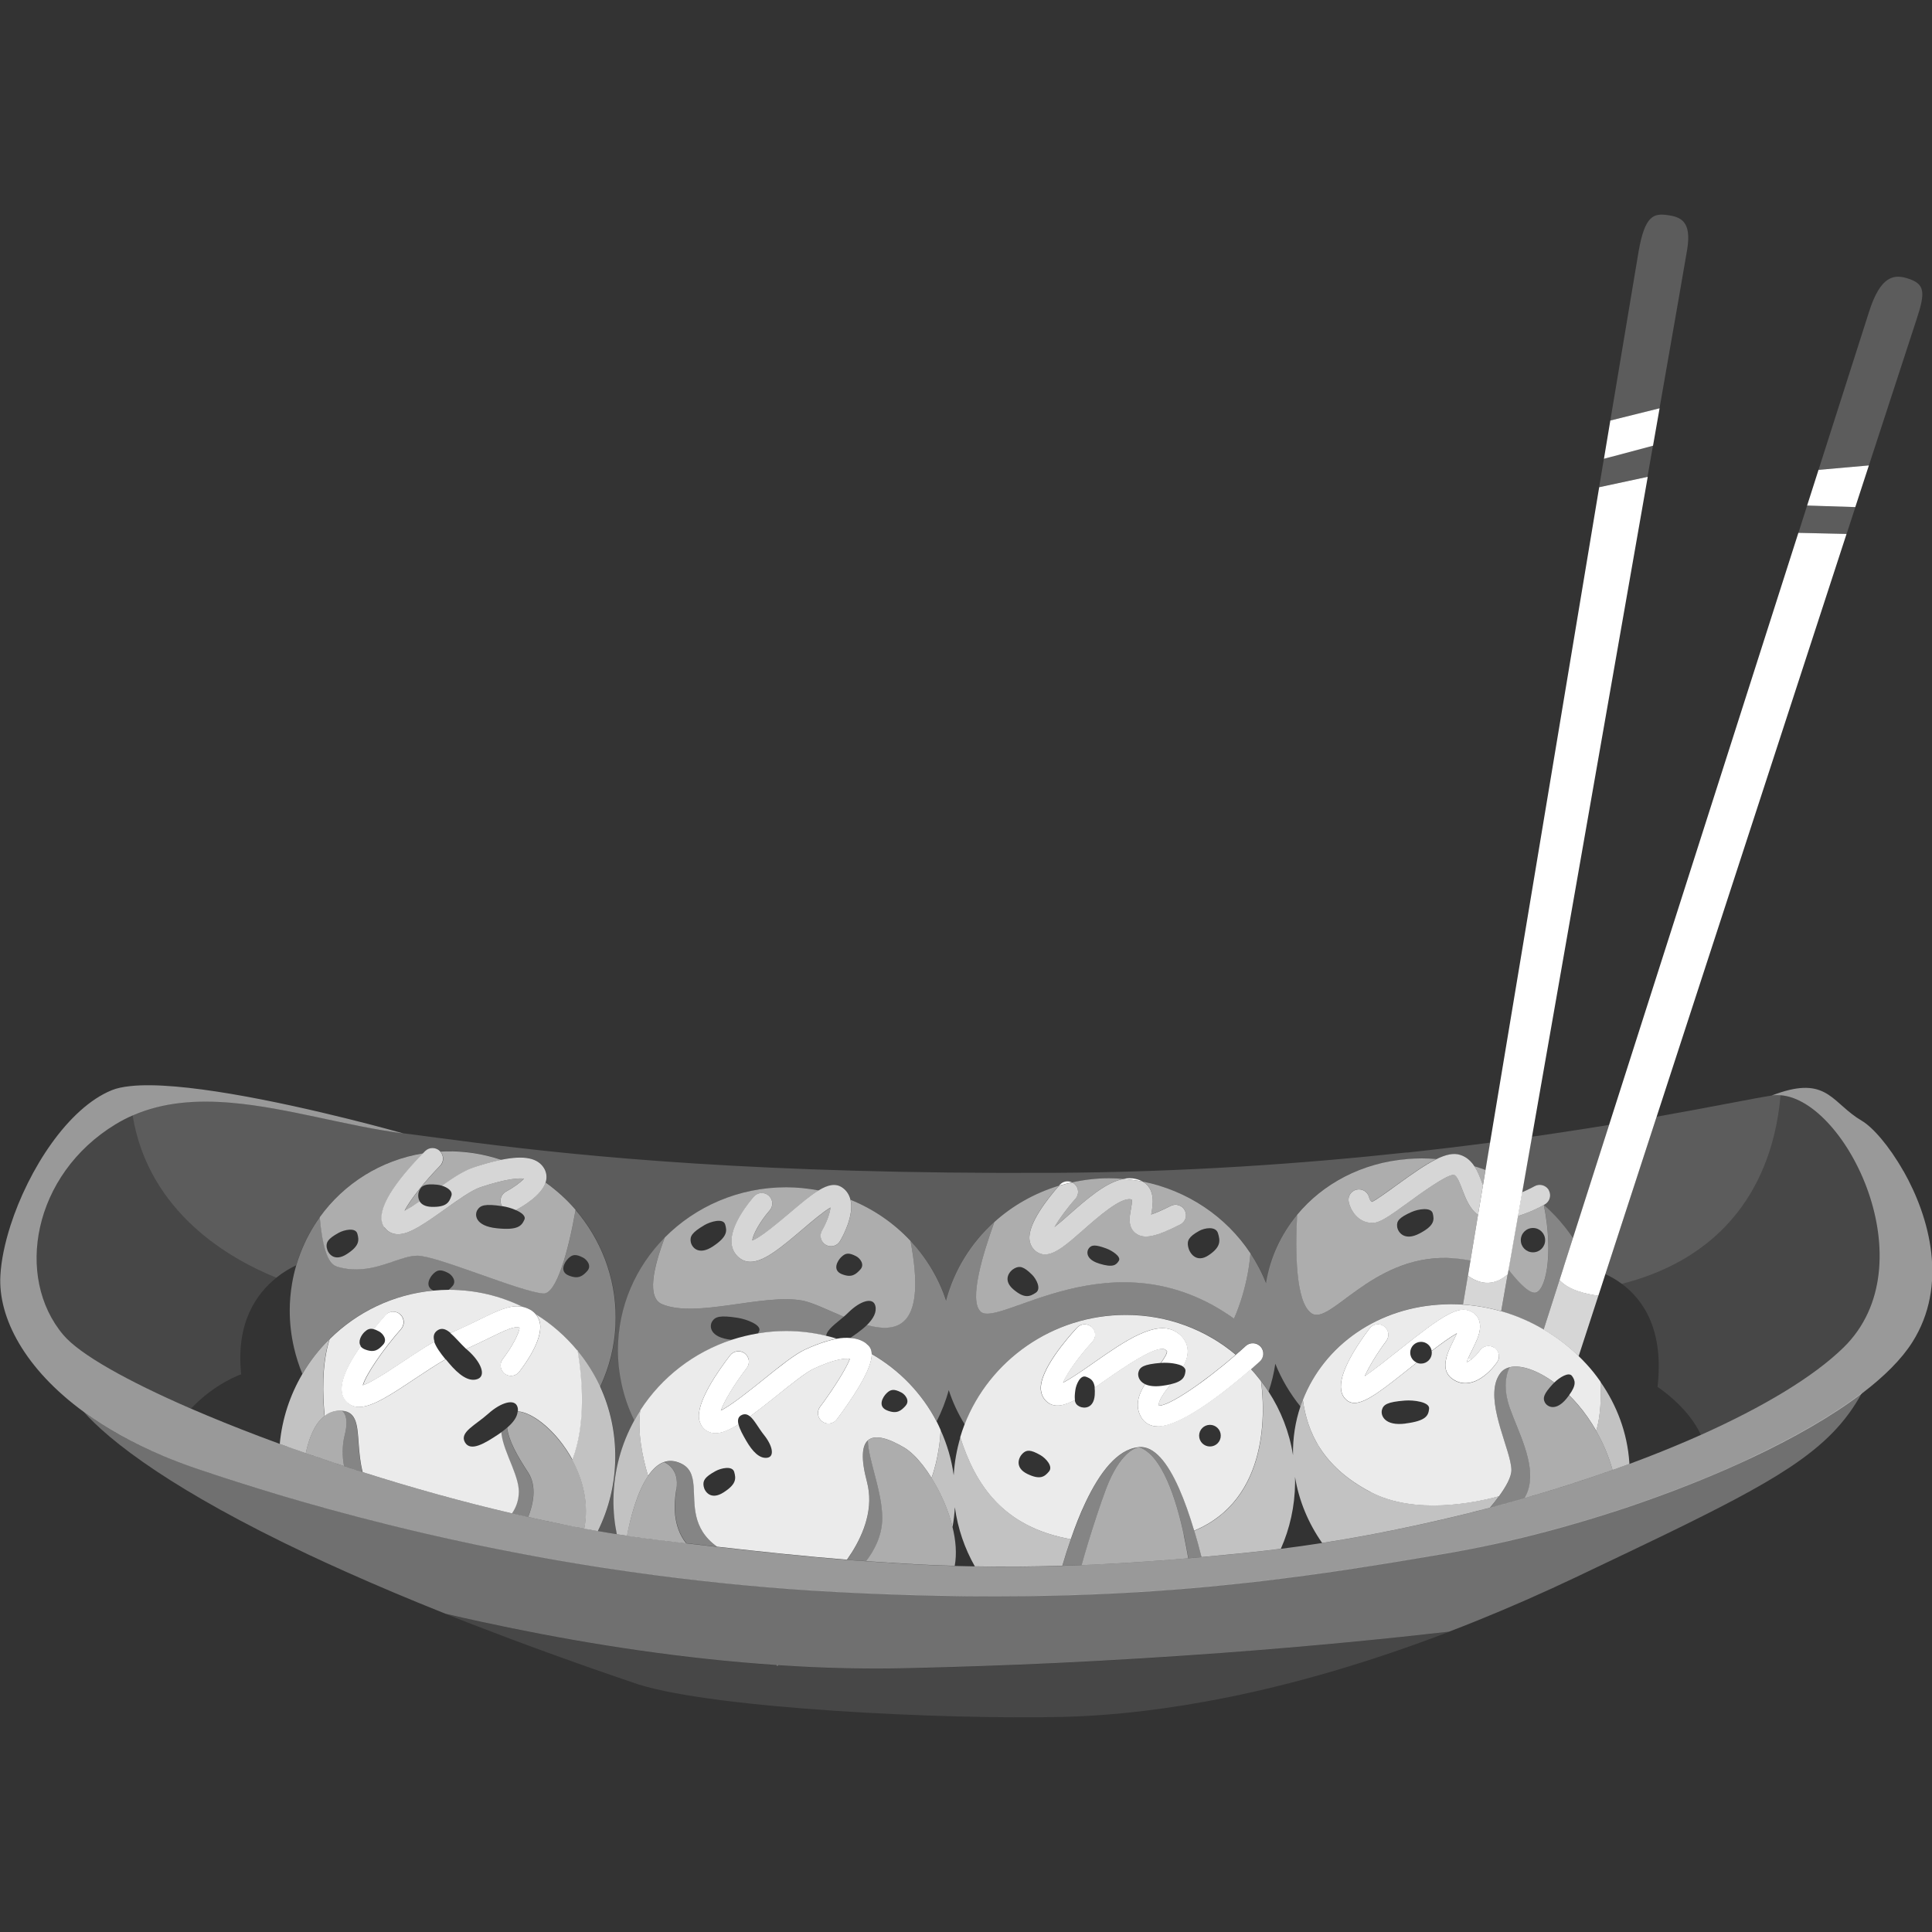 <svg viewBox="0 0 300 300" xmlns="http://www.w3.org/2000/svg"><rect x="0" y="0" width="300" height="300" fill="#333333" stroke="none"/><g fill="#fff"><path d="m 166.99 186.14 c -1.31 1.46 -2.53 3.14 -3.25 4.39 .77 -.61 1.65 -1.39 2.35 -2 2.66 -2.34 5.6 -4.93 8.32 -5.47 -.72 -.06 -1.44 -.1 -2.18 -.1 -1.99 0 -3.92 .24 -5.78 .65 .14 .07 .28 .13 .41 .24 .67 .6 .73 1.62 .13 2.29 z" opacity=".6"/><path d="m 152.23 203.63 c 2.79 2.79 20.67 -12.29 39.38 1.12 0 0 2.08 -4.32 2.56 -10.14 -3.73 -5.64 -9.72 -9.75 -16.73 -11.14 2.03 1.15 1.57 3.72 1.35 4.91 -.01 .06 -.02 .13 -.04 .2 .58 -.19 1.52 -.57 3.05 -1.34 .8 -.41 1.77 -.09 2.18 .71 s .09 1.78 -.71 2.18 c -3.84 1.95 -5.65 2.31 -6.9 1.38 -1.27 -.95 -.98 -2.55 -.77 -3.72 .08 -.44 .23 -1.25 .15 -1.54 -.02 0 -.07 -.02 -.14 -.03 -1.58 -.36 -5.21 2.83 -7.38 4.74 -2.43 2.14 -4.34 3.82 -5.97 3.82 -.47 0 -.92 -.14 -1.34 -.45 -.6 -.43 -.97 -1.08 -1.06 -1.85 -.28 -2.54 3 -6.59 4.57 -8.36 -3.78 1.15 -7.2 3.09 -10.03 5.65 -1.81 5 -3.94 12.09 -2.17 13.85 z m 33.98 -12.5 c .83 -.46 2.57 -.78 2.92 .37 s .48 2.12 -1.45 3.41 c -1.92 1.29 -2.99 -.34 -3.18 -1.29 -.2 -.95 .04 -1.56 1.71 -2.49 z m -17.1 2.66 c .41 -.48 .94 -.57 2.7 .08 .88 .33 2.33 1.26 1.92 1.91 s -.89 1.1 -3.05 .43 -1.98 -1.94 -1.57 -2.42 z m -11.58 3.16 c .78 -.41 1.39 -.34 2.73 .99 .67 .66 1.48 2.21 .57 2.8 -.91 .6 -1.74 .95 -3.47 -.52 -1.73 -1.48 -.61 -2.86 .17 -3.27 z" opacity=".6"/><path d="m 102.8 202.51 c 5.31 2.23 15.64 -1.68 21.78 -.56 1.59 .29 3.95 1.47 6.44 2.51 .25 -.22 .5 -.44 .74 -.68 1.82 -1.79 3.81 -2.41 4.16 -1.02 .25 .99 -.3 2 -1.3 2.99 5.05 1.37 9.24 .04 6.76 -13.07 -2.56 -2.74 -5.73 -4.93 -9.31 -6.38 .59 2.42 -1.17 5.64 -1.62 6.42 -.45 .77 -1.45 1.03 -2.22 .58 s -1.03 -1.45 -.58 -2.22 c .76 -1.3 1.25 -2.78 1.32 -3.57 -1.08 .63 -2.98 2.24 -4.32 3.37 -3.26 2.76 -5.97 5.06 -8.12 5.06 -.54 0 -1.03 -.14 -1.5 -.45 -.79 -.53 -1.28 -1.32 -1.41 -2.28 -.38 -2.85 2.82 -6.67 3.46 -7.4 .59 -.68 1.62 -.74 2.29 -.15 .68 .59 .74 1.62 .16 2.29 -1.58 1.81 -2.67 3.88 -2.7 4.68 1.23 -.41 4.12 -2.85 5.73 -4.22 1.78 -1.51 3.28 -2.78 4.57 -3.56 -1.64 -.31 -3.32 -.49 -5.05 -.49 -7.41 0 -14.09 3 -18.85 7.8 -1.81 4.76 -2.8 9.35 -.43 10.35 z m 27.85 -7.33 c .61 -.59 1.12 -.73 2.3 -.11 .59 .31 1.36 1.27 .65 2.05 s -1.36 1.34 -2.88 .73 -.69 -2.08 -.08 -2.67 z m -21.3 -4.93 c .97 -.57 2.94 -1.14 3.25 -.13 .3 1.01 .38 1.9 -1.87 3.4 -2.25 1.51 -3.32 .17 -3.47 -.68 s .16 -1.45 2.1 -2.59 z" opacity=".6"/><path d="m 68.35 181.03 c -2.47 2.52 -4.69 5.36 -5.51 6.98 .66 -.35 1.5 -.9 2.34 -1.46 -.34 -.56 -.27 -1.26 -.07 -1.69 .36 -.78 .88 -1.09 2.78 -.9 .22 .02 .49 .08 .75 .16 1.81 -1.27 3.5 -2.36 4.89 -2.83 1.63 -.54 3.06 -.94 4.31 -1.19 -1.37 -.45 -2.78 -.81 -4.24 -1.03 -1.07 -.16 -2.15 -.26 -3.26 -.29 -.66 -.02 -1.31 .01 -1.95 .04 .57 .63 .57 1.6 -.03 2.21 z" opacity=".6"/><path d="m 52.25 196.65 c .82 .26 1.6 .39 2.36 .44 4.2 .28 7.6 -2.11 10.2 -2.11 3.07 0 15.92 5.59 19.55 5.87 2.06 .16 3.93 -6.76 5.02 -12.99 -1.37 -1.6 -2.95 -3.02 -4.67 -4.25 -.65 2.04 -3.69 3.79 -4.62 4.29 .9 .39 1.59 .92 1.34 1.48 -.43 .97 -1 1.7 -4.33 1.34 s -3.44 -2.1 -2.97 -2.84 c .46 -.73 1.19 -.99 3.81 -.59 -.01 -.02 -.03 -.04 -.04 -.07 -.42 -.79 -.12 -1.77 .67 -2.19 1.1 -.59 2.26 -1.44 2.79 -2.01 -.68 -.09 -2.52 -.09 -6.82 1.35 -1.3 .43 -3.5 2.01 -5.45 3.39 -3.41 2.43 -5.55 3.89 -7.29 3.89 -.18 0 -.35 -.02 -.52 -.05 -.66 -.12 -1.22 -.49 -1.59 -1.04 -1.38 -2.08 .65 -5.94 6.01 -11.47 -6.6 1.07 -12.31 4.72 -16.05 9.91 .37 4.16 1.15 7.19 2.6 7.64 z m -1.51 -2.87 c -.14 -.84 .12 -1.4 1.85 -2.35 .86 -.47 2.62 -.87 2.9 .14 s .36 1.88 -1.63 3.16 c -1.99 1.29 -2.97 -.11 -3.11 -.95 z" opacity=".6"/><path d="m 230.27 184.03 c .13 -.77 .26 -1.56 .39 -2.36 -.56 -.21 -1.13 -.4 -1.71 -.57 .51 .78 .85 1.69 1.15 2.49 .06 .15 .11 .3 .17 .44 z" opacity=".6"/><path d="m 203.62 203.91 c 2.88 2.05 9.23 -8.87 21.17 -8.58 1.13 .03 2.31 .17 3.54 .41 .35 -2.07 .74 -4.46 1.18 -7.11 -1.34 -.95 -1.96 -2.61 -2.44 -3.91 -.38 -1.01 -.8 -2.15 -1.31 -2.31 -.01 0 -.02 0 -.04 0 -1.13 0 -5.15 2.92 -7.09 4.33 -3 2.18 -4.37 3.14 -5.52 3.14 -2.36 0 -3.44 -2.12 -3.68 -3.24 -.19 -.88 .37 -1.74 1.25 -1.93 .87 -.18 1.73 .36 1.92 1.23 .01 .03 .16 .56 .42 .67 .66 -.29 2.4 -1.56 3.7 -2.5 2.55 -1.85 4.6 -3.3 6.3 -4.13 -.74 -.06 -1.48 -.1 -2.23 -.1 -.76 0 -1.51 .04 -2.26 .1 -7.05 .58 -13.1 3.82 -17.11 8.67 -.3 5.71 -.23 13.52 2.19 15.25 z m 15.59 -15.72 c 1 -.45 3.02 -.79 3.27 .23 s .28 1.9 -2.07 3.12 c -2.34 1.23 -3.35 -.2 -3.46 -1.05 s .23 -1.4 2.25 -2.3 z" opacity=".6"/><path d="m 37.45 213.4 c -.85 -8.02 2.39 -12.54 5.46 -14.99 -7.07 -2.85 -19.83 -10.01 -22.31 -25.23 -.92 .4 -1.82 .86 -2.7 1.4 -12.85 7.82 -15.64 23.74 -8.1 32.68 2.55 3.02 9.9 7.16 19.86 11.47 3.71 -3.95 7.79 -5.33 7.79 -5.33 z" opacity=".1"/><path d="m 251.84 199.36 c 3.35 2.48 6.55 7.17 5.54 16 0 0 4.76 3.07 6.73 7.45 9.73 -4.36 17.53 -9.04 22.18 -13.6 13.09 -12.83 .37 -38.41 -9.81 -39.14 -.77 9.32 -5.17 24.3 -24.64 29.29 z" opacity=".1"/><path d="m 251.84 199.36 c 19.47 -4.99 23.87 -19.96 24.64 -29.29 -.46 -.03 -.92 -.03 -1.37 .04 -3.11 .5 -9.25 1.76 -17.87 3.29 -3.08 9.47 -5.83 17.88 -7.96 24.44 .82 .38 1.69 .87 2.55 1.51 z" opacity=".2"/><path d="m 290.2 72.27 l -7.82 .69 c -.57 1.78 -1.16 3.63 -1.77 5.54 l 7.48 .24 c .74 -2.25 1.44 -4.41 2.11 -6.47 z"/><path d="m 242.82 196.71 c -.23 .72 -.45 1.4 -.66 2.06 1.4 1.57 4.19 2.19 6.03 2.43 .12 -.37 .24 -.74 .37 -1.13 .23 -.72 .47 -1.46 .72 -2.22 2.14 -6.56 4.88 -14.98 7.96 -24.44 1.31 -4.03 2.69 -8.24 4.1 -12.59 8.3 -25.48 18.07 -55.48 25.39 -77.91 l -7.48 -.17 c -7.55 23.6 -17.63 55.15 -25.81 80.73 -1.24 3.89 -2.44 7.64 -3.58 11.2 -2.11 6.61 -4.02 12.57 -5.62 17.58 -.51 1.59 -.99 3.08 -1.43 4.47 z"/><path d="m 257.69 63.4 l -7.64 1.9 c -.32 1.91 -.65 3.89 -.99 5.94 l 7.62 -2.03 c .35 -2.01 .69 -3.95 1.02 -5.81 z"/><path d="m 288.09 78.74 l -7.48 -.24 c -.44 1.38 -.89 2.8 -1.35 4.24 l 7.48 .17 c .46 -1.42 .91 -2.8 1.36 -4.16 z" opacity=".2"/><path d="m 297.6 49.6 c 1.4 -4.19 1.26 -5.45 -1.12 -6.28 -2.37 -.84 -4.47 -.56 -6.28 5.17 -.42 1.34 -3.44 10.78 -7.82 24.47 l 7.82 -.69 c 4.23 -12.98 7.09 -21.73 7.4 -22.67 z" opacity=".2"/><path d="m 261.99 38.71 c .7 -4.33 -.98 -5.03 -3.07 -5.31 -2.1 -.28 -3.49 0 -4.47 5.59 -.23 1.34 -1.94 11.56 -4.4 26.31 l 7.64 -1.9 c 2.47 -14.1 4.14 -23.68 4.3 -24.69 z" opacity=".2"/><path d="m 256.67 69.21 l -7.62 2.03 c -.24 1.44 -.49 2.92 -.74 4.42 l 7.51 -1.61 c .29 -1.65 .57 -3.27 .85 -4.84 z" opacity=".2"/><path d="m 53.09 219.06 s 1.26 .63 .42 3.84 c -.39 1.48 -.38 3.23 -.09 4.75 .96 .31 1.91 .63 2.87 .94 -.38 -1.47 -.52 -2.92 -.61 -4.22 -.21 -2.92 -.26 -5.14 -2.59 -5.31 z" opacity=".4"/><path d="m 79.52 227.78 c .54 1.37 1 2.71 1 3.85 0 1.41 -.47 2.53 -1.06 3.38 .85 .2 1.69 .37 2.53 .56 .76 -1.88 1.45 -4.72 -.01 -6.94 -1.69 -2.58 -3.02 -4.95 -3.25 -6.93 -.28 .25 -.6 .49 -.94 .73 .12 1.62 .99 3.53 1.72 5.36 z" opacity=".4"/><path d="m 179.79 221.5 c -.16 0 -.32 -.01 -.47 -.03 -.9 -.13 -1.64 -.62 -2.09 -1.36 -1.07 -1.77 -.45 -3.56 .57 -5.18 -.96 -.46 -1.16 -1.31 -1.03 -1.84 .21 -.83 .82 -1.24 3.47 -1.46 .52 -.72 1 -1.47 .95 -1.81 0 -.01 -.06 -.11 -.27 -.25 -1.27 -.87 -6.68 2.91 -9.28 4.73 -.58 .41 -1.14 .79 -1.67 1.16 .04 .32 .05 .69 .02 1.15 -.15 2.13 -1.67 2.13 -2.35 1.8 -.41 -.2 -.67 -.46 -.75 -1.02 -1.75 .92 -3.11 1.2 -4.2 .39 -.63 -.47 -1 -1.16 -1.08 -1.98 -.27 -3.03 4.22 -8.14 5.61 -9.64 .61 -.66 1.64 -.7 2.29 -.09 .66 .61 .7 1.64 .09 2.29 -2.08 2.25 -3.96 4.9 -4.56 6.34 1.24 -.62 3.27 -2.04 4.72 -3.06 4.83 -3.38 9.84 -6.88 12.96 -4.75 1.17 .8 1.55 1.76 1.65 2.43 .16 .99 -.15 1.95 -.67 2.89 .25 .18 .4 .4 .38 .67 -.09 .88 -.33 1.61 -2.31 2.07 -.9 1.14 -1.99 2.59 -1.84 3.32 h .01 c 1.61 0 6.81 -3.47 11.94 -7.91 -4.58 -3.85 -10.52 -6.18 -17.05 -6.18 -11.4 0 -21.2 7.08 -25.06 17.02 -.25 .64 -.47 1.3 -.67 1.97 2.4 7.44 6.64 13.94 17.17 15.84 .69 -2 1.45 -3.96 2.31 -5.76 2.2 -4.63 4.92 -8.19 8.18 -8.53 .06 -.01 .1 -.02 .1 -.02 2.35 -.2 4.43 2.38 6.23 6.45 .84 1.9 1.62 4.12 2.34 6.53 11.9 -4.94 10.92 -19.18 10.38 -23.22 -.5 -.64 -1.01 -1.27 -1.57 -1.87 -3.57 3.12 -10.68 8.88 -14.47 8.88 z m -16.91 7 c -.68 .8 -1.35 1.34 -3.36 .37 -2.01 -.98 -1.35 -2.57 -.74 -3.16 s 1.2 -.67 2.81 .26 c .8 .47 1.98 1.73 1.29 2.53 z m 25 -3.89 c -.93 0 -1.68 -.75 -1.68 -1.68 s .75 -1.68 1.68 -1.68 1.68 .75 1.68 1.68 -.75 1.68 -1.68 1.68 z" opacity=".9"/><path d="m 134.64 230.16 c .13 .48 .22 .96 .27 1.44 .47 3.99 -1.41 7.82 -3.38 10.61 1.01 .08 1.99 .14 2.98 .21 1.18 -1.55 2.5 -3.9 2.5 -6.67 0 -4.11 -2.15 -8.97 -2.24 -12.06 -.91 .82 -1.12 2.77 -.13 6.47 z" opacity=".4"/><path d="m 107.71 230.76 c -.13 -1.68 -.55 -3.03 -2.39 -3.67 -.8 -.28 -1.53 -.27 -2.19 -.05 0 0 2.47 .88 1.91 4.23 -.38 2.31 -.57 5.67 1.54 8.36 1.62 .19 3.21 .37 4.77 .55 -3.97 -2.88 -3.41 -6.62 -3.64 -9.43 z" opacity=".4"/><path d="m 228.6 210.98 l -.65 -.02 c -.08 .2 -.16 .39 -.21 .55 .23 -.07 .54 -.27 .85 -.53 z"/><path d="m 65.97 209.2 c -1.12 .7 -2.25 1.45 -3.36 2.19 -1.28 .85 -2.92 1.94 -4.3 2.74 -.78 .45 -1.47 .81 -1.98 .97 .48 -1.64 3 -5.39 5.93 -8.73 .59 -.67 .52 -1.7 -.15 -2.29 s -1.7 -.53 -2.29 .15 c -.66 .75 -1.26 1.47 -1.82 2.16 .24 .06 .52 .17 .85 .35 .59 .31 1.36 1.27 .65 2.05 s -1.36 1.34 -2.87 .73 c -.31 -.13 -.51 -.3 -.64 -.48 -2.88 4.09 -3.66 6.95 -2.32 8.5 .16 .19 .34 .34 .53 .47 .45 .32 .96 .47 1.53 .47 2.11 0 5.03 -1.95 8.68 -4.38 1.6 -1.07 3.23 -2.14 4.76 -3.03 -.77 -.94 -1.47 -1.91 -1.75 -2.74 -.48 .28 -.97 .57 -1.46 .88 z"/><path d="m 74.6 204.82 c -1.19 .58 -2.54 1.24 -4.13 1.93 -.17 .08 -.35 .17 -.53 .25 .73 .62 1.52 1.59 2.44 2.46 1.39 -.61 2.59 -1.2 3.66 -1.72 2.48 -1.22 3.88 -1.87 4.63 -1.58 -.02 .83 -1.22 3.08 -2.6 4.86 -.39 .51 -.44 1.17 -.17 1.71 .11 .22 .25 .41 .45 .57 .55 .43 1.27 .44 1.83 .11 .17 -.1 .32 -.23 .44 -.39 .86 -1.11 3.65 -4.92 3.23 -7.51 -.09 -.55 -.32 -1.02 -.65 -1.42 -.17 -.2 -.36 -.39 -.59 -.55 -.51 -.34 -1.02 -.54 -1.55 -.64 -1.85 -.34 -3.88 .65 -6.46 1.92 z"/><path d="m 59.7 190.56 c .37 .55 .93 .92 1.59 1.04 .17 .03 .35 .05 .52 .05 1.74 0 3.88 -1.46 7.29 -3.89 1.95 -1.39 4.15 -2.96 5.45 -3.39 4.3 -1.44 6.14 -1.44 6.82 -1.35 -.52 .57 -1.68 1.42 -2.79 2.01 -.79 .42 -1.09 1.4 -.67 2.19 .01 .02 .03 .04 .04 .07 .06 .01 .1 .01 .16 .02 .58 .09 1.34 .3 1.99 .59 .93 -.49 3.98 -2.25 4.62 -4.29 .01 -.03 .03 -.05 .03 -.08 .21 -.73 .12 -1.45 -.24 -2.08 -.96 -1.65 -3.08 -2.09 -6.69 -1.36 -1.25 .26 -2.68 .65 -4.31 1.19 -1.4 .47 -3.09 1.56 -4.89 2.83 .85 .27 1.73 .83 1.47 1.59 -.34 1 -.76 1.76 -3.06 1.7 -1.03 -.03 -1.59 -.4 -1.87 -.86 -.83 .57 -1.67 1.11 -2.34 1.46 .82 -1.61 3.04 -4.46 5.51 -6.98 .6 -.62 .6 -1.58 .03 -2.21 -.02 -.03 -.03 -.06 -.06 -.08 -.64 -.63 -1.67 -.62 -2.3 .02 -.11 .12 -.22 .23 -.33 .34 -5.36 5.53 -7.39 9.4 -6.01 11.47 z" opacity=".8"/><path d="m 132.07 186.3 c -.18 -.72 -.55 -1.38 -1.24 -1.87 -1.04 -.74 -2.24 -.48 -3.71 .41 -1.29 .78 -2.79 2.05 -4.57 3.56 -1.61 1.36 -4.5 3.81 -5.73 4.22 .03 -.8 1.12 -2.87 2.7 -4.68 .59 -.68 .52 -1.7 -.16 -2.29 -.67 -.59 -1.7 -.52 -2.29 .15 -.65 .74 -3.84 4.55 -3.46 7.4 .13 .96 .62 1.75 1.41 2.28 .47 .31 .97 .45 1.5 .45 2.15 0 4.87 -2.3 8.12 -5.06 1.34 -1.14 3.24 -2.75 4.32 -3.37 -.06 .79 -.56 2.27 -1.32 3.57 -.45 .77 -.19 1.77 .58 2.22 s 1.77 .2 2.22 -.58 c .46 -.78 2.21 -4 1.62 -6.42 z" opacity=".8"/><path d="m 159.86 192.49 c .09 .76 .46 1.42 1.06 1.85 .43 .31 .88 .45 1.34 .45 1.63 0 3.54 -1.68 5.97 -3.82 2.17 -1.91 5.8 -5.11 7.38 -4.74 .07 .02 .12 .03 .14 .03 .08 .29 -.07 1.1 -.15 1.54 -.21 1.17 -.51 2.77 .77 3.72 1.25 .93 3.06 .57 6.9 -1.38 .8 -.41 1.12 -1.38 .71 -2.18 s -1.38 -1.12 -2.18 -.71 c -1.52 .77 -2.47 1.15 -3.05 1.34 .01 -.07 .02 -.14 .04 -.2 .22 -1.19 .68 -3.76 -1.35 -4.91 -.99 -.2 -2.01 -.33 -3.03 -.41 -2.72 .54 -5.66 3.13 -8.32 5.47 -.69 .61 -1.58 1.39 -2.35 2 .72 -1.25 1.94 -2.93 3.25 -4.39 .6 -.67 .54 -1.7 -.13 -2.29 -.12 -.11 -.26 -.17 -.41 -.24 -.68 .15 -1.36 .32 -2.02 .52 -1.57 1.78 -4.85 5.83 -4.57 8.36 z m 3.24 -.35 h -.01 z" opacity=".8"/><path d="m 164.57 183.97 c -.04 .05 -.09 .1 -.13 .15 .66 -.2 1.34 -.37 2.02 -.52 -.63 -.3 -1.4 -.18 -1.89 .37 z"/><path d="m 176.33 183.05 c -.62 -.14 -1.26 -.13 -1.92 .01 1.03 .08 2.04 .22 3.03 .41 -.31 -.18 -.68 -.32 -1.11 -.42 z"/><path d="m 183.73 212.21 c .52 -.94 .82 -1.89 .67 -2.89 -.11 -.67 -.48 -1.64 -1.65 -2.43 -3.13 -2.12 -8.13 1.37 -12.96 4.75 -1.46 1.02 -3.49 2.44 -4.72 3.06 .6 -1.44 2.48 -4.09 4.56 -6.34 .61 -.66 .57 -1.69 -.09 -2.29 -.66 -.61 -1.68 -.57 -2.29 .09 -1.38 1.5 -5.88 6.61 -5.61 9.64 .07 .82 .45 1.51 1.08 1.98 1.08 .81 2.45 .54 4.2 -.39 -.06 -.37 -.04 -.86 .06 -1.55 .12 -.88 .78 -2.38 1.65 -2.06 .68 .25 1.23 .55 1.37 1.69 .53 -.36 1.08 -.75 1.67 -1.16 2.6 -1.82 8.01 -5.59 9.28 -4.73 .21 .14 .26 .24 .27 .25 .05 .33 -.43 1.08 -.95 1.81 .03 0 .06 -.01 .09 -.01 1.01 -.08 2.66 .08 3.39 .59 z"/><path d="m 179.95 218.27 c -.16 -.73 .94 -2.18 1.84 -3.32 -.38 .09 -.83 .17 -1.35 .24 -1.22 .16 -2.06 .02 -2.64 -.26 -1.02 1.62 -1.63 3.4 -.57 5.18 .45 .75 1.19 1.23 2.09 1.36 .15 .02 .31 .03 .47 .03 3.79 0 10.9 -5.77 14.47 -8.88 .55 -.48 1.02 -.9 1.37 -1.22 .66 -.6 .71 -1.63 .11 -2.29 -.61 -.66 -1.63 -.71 -2.29 -.11 -.51 .47 -1.03 .92 -1.55 1.37 -5.12 4.44 -10.33 7.91 -11.94 7.91 h -.01 z"/><path d="m 213.02 186.62 c -.26 -.11 -.41 -.64 -.42 -.67 -.2 -.87 -1.05 -1.41 -1.92 -1.23 -.88 .19 -1.44 1.05 -1.25 1.93 .24 1.12 1.32 3.24 3.68 3.24 1.15 0 2.52 -.96 5.52 -3.14 1.94 -1.41 5.95 -4.33 7.09 -4.33 h .04 c .5 .16 .93 1.3 1.31 2.31 .49 1.3 1.11 2.96 2.44 3.91 .24 -1.46 .5 -2.99 .77 -4.6 -.06 -.14 -.11 -.29 -.17 -.44 -.3 -.81 -.64 -1.71 -1.15 -2.49 -.52 -.79 -1.21 -1.46 -2.22 -1.78 -1.03 -.33 -2.24 -.05 -3.71 .67 -1.7 .84 -3.75 2.28 -6.3 4.13 -1.3 .94 -3.04 2.21 -3.7 2.5 z" opacity=".8"/><path d="m 147.91 237.1 c -.66 -2.7 -1.87 -5.39 -3.26 -7.61 -.88 -1.41 -1.84 -2.63 -2.76 -3.53 -.48 -.46 -.95 -.85 -1.4 -1.12 -2.34 -1.4 -4.59 -2.19 -5.73 -1.16 .09 3.09 2.24 7.94 2.24 12.06 0 2.78 -1.32 5.13 -2.5 6.67 1.05 .08 2.08 .14 3.12 .21 2.83 .19 5.65 .35 8.45 .45 .73 .03 1.45 .05 2.18 .07 .34 -1.86 .17 -3.95 -.35 -6.04 z" opacity=".6"/><path d="m 105.03 231.28 c .56 -3.35 -1.91 -4.23 -1.91 -4.23 -.96 .33 -1.78 1.11 -2.49 2.15 -1.74 2.55 -2.76 6.63 -3.28 9.28 1.56 .23 3.1 .45 4.6 .63 .11 .01 .21 .03 .31 .04 1.46 .17 2.89 .34 4.29 .51 -2.11 -2.69 -1.92 -6.06 -1.54 -8.36 z" opacity=".6"/><path d="m 168.6 233.26 c -.85 1.8 -1.61 3.76 -2.31 5.76 -.47 1.37 -.92 2.75 -1.32 4.11 .99 -.03 1.99 -.07 2.99 -.11 .28 -.99 .64 -2.25 1.06 -3.63 .77 -2.55 1.74 -5.55 2.76 -8.25 2.11 -5.59 4.5 -6.32 5 -6.41 -3.26 .34 -5.99 3.9 -8.18 8.53 z" opacity=".4"/><path d="m 185.45 237.7 c -.72 -2.41 -1.5 -4.64 -2.34 -6.53 -1.8 -4.07 -3.88 -6.65 -6.23 -6.45 3.6 1.19 5.78 8.22 6.95 13.57 .3 1.38 .53 2.65 .7 3.67 .68 -.06 1.36 -.12 2.05 -.18 -.36 -1.41 -.73 -2.77 -1.12 -4.08 z" opacity=".4"/><path d="m 245.03 218.15 c -.45 -.53 -.92 -1.02 -1.39 -1.49 -.12 .17 -.24 .33 -.4 .52 -1.67 2.03 -3 1.26 -3.35 .59 s -.23 -1.28 1.26 -2.89 l .19 -.19 c -2.64 -1.95 -5.22 -2.8 -6.93 -2.38 -.56 1.18 -1.04 3.27 .06 6.39 1.27 3.62 3.9 8.39 2.93 12.28 -.14 .57 -.36 1.13 -.68 1.66 4.73 -1.36 9.31 -2.83 13.68 -4.38 -.63 -2.23 -1.51 -4.25 -2.54 -6.06 -.86 -1.51 -1.82 -2.87 -2.83 -4.05 z" opacity=".6"/><path d="m 53.09 219.06 c -.92 -.07 -1.71 .15 -2.38 .57 -.11 .07 -.21 .16 -.32 .24 -1.49 1.14 -2.39 3.35 -2.91 5.78 1.3 .45 2.62 .9 3.94 1.34 .66 .22 1.33 .44 2 .66 -.29 -1.52 -.29 -3.27 .09 -4.75 .84 -3.21 -.42 -3.84 -.42 -3.84 z" opacity=".6"/><path d="m 88.85 226.68 c -.61 -1.13 -1.32 -2.18 -2.08 -3.1 -2.14 -2.62 -4.65 -4.29 -6.39 -4.41 -.06 .85 -.67 1.69 -1.63 2.52 .23 1.98 1.56 4.35 3.25 6.93 1.45 2.22 .76 5.06 .01 6.94 .63 .14 1.25 .27 1.88 .41 2.3 .5 4.59 .98 6.84 1.39 .76 -3.86 -.2 -7.6 -1.87 -10.68 z" opacity=".6"/><path d="m 124.58 201.95 c -6.14 -1.12 -16.48 2.79 -21.78 .56 -2.38 -1 -1.39 -5.59 .43 -10.35 -4.49 4.54 -7.26 10.69 -7.27 17.48 0 1.81 .2 3.57 .57 5.26 .43 1.98 1.09 3.88 1.97 5.65 .29 -.53 .6 -1.04 .92 -1.54 3.29 -5.11 8.32 -9.02 14.24 -10.96 -.04 0 -.07 -.01 -.11 -.01 -3.33 -.36 -3.44 -2.1 -2.97 -2.84 .47 -.75 1.2 -1 3.97 -.57 1.38 .22 3.76 1.1 3.33 2.07 -.06 .13 -.12 .25 -.18 .37 1.42 -.23 2.88 -.37 4.37 -.37 2.14 0 4.22 .27 6.21 .74 .12 -.98 1.44 -1.86 2.74 -2.98 -2.49 -1.04 -4.85 -2.22 -6.44 -2.51 z" opacity=".4"/><path d="m 120.86 258.59 c -.09 -.01 -.19 -.01 -.28 -.02 l .1 .07 s .07 -.02 .18 -.05 z"/><path d="m 189.63 256.7 c -7.88 .59 -16.44 1.12 -25.52 1.55 -7.49 .35 -15.34 .64 -23.47 .81 -5.48 .12 -10.98 .01 -16.44 -.27 -1.12 -.06 -2.23 -.13 -3.34 -.2 -.11 .03 -.18 .05 -.18 .05 l -.1 -.07 c -1.84 -.12 -3.67 -.27 -5.49 -.43 -14.16 -1.25 -27.89 -3.58 -40.26 -6.27 -1.92 -.42 -3.8 -.84 -5.64 -1.27 1.31 .52 2.66 1.05 4.03 1.58 7.68 2.98 16.29 6.12 25.96 9.39 12.15 3.77 47.34 5.45 65.77 5.03 3.81 -.09 8.01 -.38 12.56 -.92 4.11 -.49 8.51 -1.19 13.19 -2.13 10.15 -2.06 21.63 -5.3 34.33 -10.17 -9.03 1.03 -21.11 2.25 -35.39 3.31 z" opacity=".1"/><path d="m 218.46 178.95 c -16.06 1.74 -34.69 3.07 -55.06 3.17 -45.53 .22 -72.51 -2.53 -89.4 -4.66 -4.45 -.56 -8.21 -1.08 -11.42 -1.49 -8.74 -1.11 -17.95 -3.98 -26.64 -4.75 -5.39 -.47 -10.59 -.13 -15.35 1.95 2.48 15.22 15.24 22.38 22.31 25.23 1.12 -.89 2.21 -1.51 3.08 -1.92 .19 -.66 .42 -1.3 .66 -1.93 .77 -1.99 1.77 -3.86 3 -5.56 3.74 -5.18 9.45 -8.84 16.05 -9.91 .11 -.12 .22 -.23 .33 -.34 .63 -.64 1.66 -.65 2.3 -.02 .02 .02 .03 .06 .06 .08 .64 -.04 1.29 -.05 1.95 -.04 1.11 .02 2.19 .13 3.26 .29 1.46 .22 2.87 .57 4.24 1.03 3.61 -.74 5.73 -.29 6.69 1.36 .37 .63 .45 1.35 .24 2.08 -.01 .03 -.03 .05 -.03 .08 1.72 1.23 3.29 2.65 4.67 4.25 3.89 4.53 6.24 10.39 6.24 16.76 0 3.34 -.66 6.51 -1.84 9.4 -.18 .45 -.38 .89 -.58 1.32 1.54 3.36 2.38 7.11 2.34 11.06 -.04 4.07 -1.01 7.92 -2.71 11.35 .99 .17 1.97 .34 2.95 .49 -.36 -1.75 -.54 -3.56 -.52 -5.42 .05 -4.43 1.22 -8.61 3.24 -12.26 -.88 -1.78 -1.54 -3.67 -1.97 -5.65 -.37 -1.7 -.57 -3.46 -.57 -5.26 .01 -6.78 2.78 -12.94 7.27 -17.48 4.75 -4.8 11.44 -7.8 18.85 -7.8 1.73 0 3.42 .17 5.05 .49 1.47 -.89 2.67 -1.15 3.71 -.41 .69 .49 1.07 1.15 1.24 1.87 3.57 1.45 6.75 3.64 9.31 6.38 2.48 2.66 4.4 5.82 5.54 9.32 1.25 -4.76 3.9 -8.97 7.48 -12.22 2.83 -2.56 6.25 -4.51 10.03 -5.65 .04 -.05 .09 -.11 .13 -.15 .49 -.55 1.25 -.66 1.89 -.37 1.86 -.41 3.79 -.65 5.78 -.65 .74 0 1.46 .04 2.18 .1 .66 -.13 1.3 -.15 1.92 -.01 .44 .1 .8 .24 1.11 .42 7.01 1.38 12.99 5.49 16.73 11.14 .97 1.46 1.79 3.01 2.43 4.66 .64 -3.98 2.35 -7.6 4.83 -10.6 4 -4.85 10.06 -8.09 17.11 -8.67 .74 -.06 1.49 -.1 2.26 -.1 .75 0 1.49 .04 2.23 .1 1.47 -.72 2.68 -.99 3.71 -.67 1.01 .32 1.71 .99 2.22 1.78 .58 .17 1.15 .37 1.71 .57 .23 -1.38 .47 -2.8 .71 -4.27 -4.09 .54 -8.39 1.06 -12.91 1.55 z" opacity=".2"/><path d="m 89.39 187.85 c -1.09 6.23 -2.97 13.15 -5.02 12.99 -3.63 -.28 -16.48 -5.87 -19.55 -5.87 -2.6 0 -6 2.39 -10.2 2.11 -.76 -.05 -1.55 -.18 -2.36 -.44 -1.44 -.46 -2.22 -3.49 -2.6 -7.64 -1.23 1.7 -2.23 3.57 -3 5.56 -.24 .63 -.47 1.27 -.66 1.93 -.27 .92 -.49 1.86 -.65 2.82 -.23 1.36 -.36 2.75 -.36 4.18 0 1.98 .23 3.91 .66 5.77 .32 1.4 .76 2.77 1.3 4.08 1.16 -1.97 2.58 -3.78 4.19 -5.39 4.24 -4.21 9.89 -6.98 16.16 -7.55 -1.39 -.63 -.6 -2.05 0 -2.62 .61 -.59 1.12 -.73 2.3 -.11 .59 .31 1.36 1.27 .65 2.05 -.19 .21 -.38 .4 -.58 .56 h .02 c 4.09 0 7.93 .95 11.36 2.62 .53 .1 1.05 .3 1.55 .64 .23 .15 .42 .34 .59 .55 2.45 1.5 4.62 3.41 6.43 5.61 1.41 1.71 2.62 3.6 3.56 5.64 .21 -.43 .4 -.88 .58 -1.32 1.18 -2.89 1.84 -6.06 1.84 -9.4 .01 -6.37 -2.35 -12.23 -6.24 -16.76 z m 1.82 9.49 c -.71 .78 -1.36 1.34 -2.88 .73 s -.69 -2.08 -.08 -2.67 1.12 -.73 2.3 -.11 c .59 .31 1.36 1.27 .65 2.05 z" opacity=".4"/><path d="m 271.67 226.47 c -4.6 2.16 -9.55 4.18 -14.65 6.03 -1.54 .56 -3.08 1.1 -4.64 1.62 -.46 .15 -.92 .3 -1.38 .45 -5.6 1.83 -11.27 3.41 -16.78 4.68 -3 .69 -5.95 1.3 -8.81 1.79 -5.54 .96 -11 1.88 -16.54 2.7 -4.22 .63 -8.49 1.22 -12.88 1.73 -2.73 .32 -5.5 .62 -8.33 .88 -7.44 .7 -15.32 1.18 -23.93 1.39 -2.9 .07 -5.89 .11 -8.97 .11 -2.98 0 -6.05 -.03 -9.22 -.09 -.71 -.02 -1.42 -.03 -2.14 -.05 -4.32 -.11 -8.81 -.28 -13.52 -.53 -9.79 -.51 -19.21 -1.42 -28.18 -2.61 -1.34 -.18 -2.67 -.36 -4 -.55 -2.76 -.4 -5.48 -.81 -8.14 -1.25 -.36 -.06 -.73 -.12 -1.09 -.18 -15.87 -2.68 -29.97 -6.1 -41.72 -9.48 -.9 -.26 -1.79 -.52 -2.67 -.78 -.05 -.02 -.1 -.03 -.15 -.04 -5.08 -1.5 -9.68 -2.99 -13.75 -4.38 -1.75 -.6 -3.42 -1.24 -5.01 -1.91 -4.74 -1.99 -8.77 -4.28 -12.14 -6.74 1.77 2 5.15 5.14 11.38 9.27 5.41 3.58 12.97 7.91 23.51 12.88 1.87 .88 3.85 1.79 5.92 2.71 4.61 2.06 9.69 4.21 15.33 6.46 1.85 .43 3.73 .86 5.64 1.27 12.37 2.69 26.1 5.02 40.26 6.27 1.82 .16 3.66 .3 5.49 .43 .09 .01 .19 .01 .28 .02 1.11 .07 2.23 .14 3.34 .2 5.47 .29 10.96 .39 16.44 .27 8.13 -.18 15.98 -.46 23.47 -.81 9.08 -.43 17.63 -.97 25.52 -1.55 14.29 -1.06 26.37 -2.28 35.39 -3.31 1.47 -.56 2.95 -1.14 4.45 -1.75 4.99 -2.02 10.15 -4.28 15.49 -6.82 .77 -.36 1.5 -.72 2.24 -1.07 4.14 -1.97 7.86 -3.74 11.22 -5.37 8.59 -4.17 14.8 -7.39 19.44 -10.46 5.49 -3.64 8.8 -7.07 11.29 -11.63 -4.65 3.55 -10.69 7 -17.47 10.18 z" opacity=".3"/><path d="m 93.2 215.33 c -.94 -2.04 -2.15 -3.93 -3.56 -5.64 .75 4.42 1.34 11.38 -.79 17 1.67 3.08 2.63 6.82 1.87 10.68 .71 .13 1.41 .26 2.11 .38 1.7 -3.43 2.67 -7.28 2.71 -11.35 .04 -3.96 -.8 -7.7 -2.34 -11.06 z" opacity=".7"/><path d="m 50.39 219.87 c -.32 -3.14 -.49 -7.95 .76 -11.92 -1.62 1.6 -3.03 3.41 -4.19 5.39 -1.91 3.25 -3.15 6.93 -3.52 10.87 1.33 .48 2.67 .97 4.04 1.44 .52 -2.43 1.42 -4.64 2.91 -5.78 z" opacity=".7"/><path d="m 99.42 219.01 c -.32 .5 -.63 1.02 -.92 1.54 -2.02 3.66 -3.19 7.83 -3.24 12.26 -.02 1.86 .16 3.67 .52 5.42 .53 .08 1.06 .16 1.58 .24 .51 -2.65 1.53 -6.74 3.28 -9.28 -.84 -2.81 -1.68 -6.74 -1.21 -10.18 z" opacity=".7"/><path d="m 149.13 223.17 c -.56 1.89 -.92 3.87 -1.04 5.91 -.33 -2.46 -1.03 -4.8 -2.02 -6.99 -.06 1.15 -.31 4.36 -1.42 7.41 1.38 2.21 2.6 4.9 3.26 7.61 .18 -1 .3 -2.03 .36 -3.07 .45 3.3 1.52 6.4 3.1 9.18 4.41 .08 8.9 .05 13.59 -.1 .4 -1.36 .84 -2.74 1.32 -4.11 -10.53 -1.9 -14.77 -8.41 -17.17 -15.84 z" opacity=".7"/><path d="m 183.82 238.29 c -1.16 -5.36 -3.35 -12.39 -6.95 -13.57 0 0 -.04 0 -.1 .02 -.5 .09 -2.88 .82 -5 6.41 -1.02 2.7 -1.98 5.7 -2.76 8.25 -.42 1.38 -.78 2.63 -1.06 3.63 5.19 -.21 10.65 -.56 16.56 -1.06 -.17 -1.03 -.41 -2.3 -.7 -3.67 z" opacity=".6"/><path d="m 295.55 181.83 c -2.22 -3.93 -4.78 -6.82 -6.47 -7.81 -4.48 -2.63 -5.24 -6.75 -12.57 -4.4 -.44 .14 -.9 .3 -1.4 .49 .45 -.07 .91 -.07 1.37 -.04 10.18 .73 22.9 26.31 9.81 39.14 -4.65 4.56 -12.45 9.24 -22.18 13.6 -2.7 1.21 -5.56 2.39 -8.53 3.54 -.85 .33 -1.7 .65 -2.57 .97 -.86 .32 -1.73 .63 -2.61 .94 -4.36 1.55 -8.95 3.02 -13.68 4.38 -1.78 .51 -3.57 1.01 -5.38 1.49 -3.71 .98 -7.5 1.88 -11.32 2.71 -4.87 1.06 -9.8 2 -14.73 2.76 -2.14 .33 -4.27 .63 -6.4 .9 -1.59 .2 -3.19 .39 -4.77 .56 -2.6 .27 -5.11 .51 -7.55 .73 -.69 .06 -1.37 .12 -2.05 .18 -5.91 .5 -11.38 .85 -16.56 1.06 -1.01 .04 -2.01 .08 -2.99 .11 -4.69 .14 -9.18 .17 -13.59 .09 -1.04 -.02 -2.08 -.04 -3.12 -.07 -.73 -.02 -1.45 -.04 -2.18 -.07 -2.81 -.1 -5.62 -.27 -8.45 -.45 -1.04 -.07 -2.08 -.13 -3.12 -.21 -1 -.07 -1.98 -.13 -2.98 -.21 -6.35 -.51 -12.95 -1.2 -20.18 -2.02 -1.56 -.18 -3.15 -.36 -4.77 -.55 -1.41 -.16 -2.84 -.33 -4.29 -.51 -.11 -.01 -.21 -.03 -.31 -.04 -1.51 -.18 -3.05 -.4 -4.6 -.63 -.53 -.08 -1.05 -.16 -1.58 -.24 -.98 -.15 -1.96 -.32 -2.95 -.49 -.7 -.12 -1.41 -.25 -2.11 -.38 -2.25 -.42 -4.54 -.89 -6.84 -1.39 -.63 -.14 -1.25 -.27 -1.88 -.41 -.84 -.19 -1.68 -.37 -2.53 -.56 -7.76 -1.82 -15.64 -4.02 -23.18 -6.41 -.97 -.31 -1.92 -.62 -2.88 -.94 -.67 -.22 -1.33 -.44 -2 -.66 -1.33 -.44 -2.65 -.89 -3.94 -1.34 -1.37 -.48 -2.71 -.96 -4.04 -1.44 -1.04 -.38 -2.05 -.76 -3.06 -1.14 -3.81 -1.44 -7.41 -2.9 -10.72 -4.33 -9.96 -4.32 -17.31 -8.45 -19.85 -11.47 -7.54 -8.94 -4.75 -24.86 8.1 -32.68 .88 -.54 1.78 -1 2.7 -1.4 4.76 -2.08 9.96 -2.42 15.35 -1.95 8.69 .76 17.89 3.63 26.64 4.75 0 0 -14.02 -3.99 -26.78 -6.14 -6.02 -1.01 -11.76 -1.62 -15.61 -1.2 -1.12 .12 -2.09 .32 -2.85 .63 -6.8 2.76 -12.94 12.3 -15.74 21.01 -.88 2.75 -1.44 5.41 -1.57 7.76 -.38 6.57 3.8 14.53 13.02 21.24 3.37 2.45 7.4 4.74 12.14 6.74 1.59 .67 3.26 1.31 5.01 1.91 4.07 1.39 8.67 2.87 13.75 4.38 .05 .02 .1 .03 .15 .04 .88 .26 1.77 .52 2.67 .78 11.75 3.38 25.86 6.8 41.72 9.48 .36 .06 .73 .12 1.09 .18 2.67 .44 5.38 .86 8.14 1.25 1.32 .19 2.65 .37 4 .55 8.97 1.18 18.39 2.1 28.18 2.61 4.71 .25 9.2 .42 13.52 .53 .72 .02 1.43 .04 2.14 .05 3.17 .07 6.24 .1 9.22 .09 3.08 0 6.07 -.04 8.97 -.11 8.61 -.21 16.49 -.69 23.93 -1.39 2.83 -.27 5.61 -.56 8.33 -.88 4.39 -.52 8.66 -1.1 12.88 -1.73 5.54 -.83 11 -1.74 16.54 -2.7 2.86 -.5 5.81 -1.1 8.81 -1.79 5.52 -1.27 11.19 -2.86 16.78 -4.68 .46 -.15 .92 -.3 1.38 -.45 1.56 -.52 3.11 -1.07 4.64 -1.62 5.1 -1.85 10.04 -3.87 14.65 -6.03 6.78 -3.18 12.82 -6.63 17.47 -10.18 3.42 -2.61 6.09 -5.27 7.76 -7.91 5.59 -8.83 2.68 -19.4 -1.36 -26.54 z" opacity=".5"/><path d="m 248.51 214.56 c .13 2.46 .03 5.27 -.65 7.64 1.03 1.81 1.91 3.83 2.54 6.06 .88 -.31 1.75 -.63 2.61 -.94 0 -.08 0 -.16 -.01 -.24 -.31 -4.58 -1.93 -8.86 -4.49 -12.52 z" opacity=".7"/><path d="m 212.84 231.7 c -7.54 -3.95 -9.84 -9.33 -10.53 -14.31 -.13 .34 -.28 .68 -.39 1.03 -.79 2.36 -1.19 4.89 -1.14 7.54 -.57 -3.59 -1.89 -6.93 -3.8 -9.87 -.36 -.55 -.75 -1.09 -1.15 -1.61 .54 4.03 1.53 18.28 -10.38 23.22 .39 1.31 .77 2.68 1.12 4.08 2.44 -.22 4.95 -.46 7.55 -.73 1.59 -.17 3.18 -.35 4.77 -.56 1.39 -3.13 2.17 -6.58 2.21 -10.2 0 -.32 -.01 -.64 -.01 -.95 -.12 -.75 -.22 -1.5 -.27 -2.26 -.02 -.26 -.02 -.51 -.03 -.76 .01 .25 .01 .51 .03 .76 .05 .76 .14 1.52 .27 2.26 .61 3.72 2.08 7.2 4.21 10.25 4.93 -.76 9.86 -1.7 14.73 -2.76 3.82 -.83 7.61 -1.73 11.32 -2.71 .49 -.57 .97 -1.18 1.41 -1.79 -3.79 1.02 -13.08 2.93 -19.92 -.65 z" opacity=".7"/><path d="m 234.48 218.71 c -1.1 -3.12 -.61 -5.22 -.06 -6.39 -.58 .14 -1.06 .43 -1.41 .88 -2.58 3.32 .68 10.04 1.5 13.75 .11 .51 .18 .96 .18 1.34 0 1.09 -.84 2.59 -1.93 4.07 -.44 .61 -.93 1.21 -1.41 1.79 1.81 -.48 3.61 -.98 5.38 -1.49 .32 -.53 .54 -1.09 .68 -1.66 .97 -3.88 -1.66 -8.66 -2.93 -12.28 z" opacity=".4"/><path d="m 89.64 209.69 c -1.82 -2.2 -3.99 -4.11 -6.43 -5.61 .33 .39 .56 .87 .65 1.42 .42 2.59 -2.37 6.4 -3.23 7.51 -.13 .16 -.28 .29 -.44 .39 -.56 .34 -1.29 .32 -1.83 -.11 -.2 -.16 -.35 -.35 -.45 -.57 -.26 -.54 -.22 -1.2 .17 -1.71 1.38 -1.77 2.57 -4.02 2.6 -4.86 -.75 -.29 -2.15 .36 -4.63 1.58 -1.07 .52 -2.27 1.11 -3.66 1.72 .1 .1 .2 .19 .31 .28 1.99 1.78 2.83 3.88 1.47 4.4 s -2.93 -.63 -4.5 -2.51 c -.15 -.19 -.31 -.37 -.46 -.56 -1.54 .89 -3.16 1.97 -4.76 3.03 -3.65 2.43 -6.57 4.38 -8.68 4.38 -.57 0 -1.08 -.15 -1.53 -.47 -.19 -.13 -.36 -.28 -.53 -.47 -1.34 -1.55 -.56 -4.4 2.32 -8.5 -.52 -.71 .08 -1.73 .56 -2.19 .44 -.42 .83 -.61 1.45 -.45 .56 -.69 1.17 -1.41 1.82 -2.16 .59 -.68 1.62 -.74 2.29 -.15 s .74 1.62 .15 2.29 c -2.93 3.34 -5.45 7.09 -5.93 8.73 .5 -.17 1.2 -.52 1.98 -.97 1.38 -.8 3.02 -1.89 4.3 -2.74 1.11 -.74 2.24 -1.49 3.36 -2.19 .49 -.31 .97 -.6 1.46 -.88 -.23 -.7 -.16 -1.3 .43 -1.72 .69 -.49 1.36 -.22 2.08 .4 .18 -.08 .36 -.17 .53 -.25 1.6 -.68 2.94 -1.34 4.13 -1.93 2.59 -1.27 4.61 -2.26 6.46 -1.92 -3.43 -1.67 -7.27 -2.62 -11.36 -2.62 -.01 0 -.01 0 -.02 0 -.8 0 -1.59 .05 -2.38 .12 -6.27 .57 -11.92 3.34 -16.16 7.55 -1.25 3.97 -1.08 8.78 -.76 11.92 .11 -.08 .21 -.17 .32 -.24 .68 -.42 1.46 -.64 2.38 -.57 2.33 .17 2.38 2.39 2.59 5.31 .1 1.31 .23 2.76 .61 4.22 7.55 2.4 15.42 4.6 23.18 6.41 .59 -.85 1.06 -1.96 1.06 -3.38 0 -1.14 -.46 -2.47 -1 -3.85 -.73 -1.83 -1.59 -3.74 -1.72 -5.36 -.15 .11 -.3 .22 -.46 .32 -2.05 1.36 -4.32 2.77 -5.19 1.22 -.88 -1.57 1.66 -2.66 3.65 -4.45 1.99 -1.78 4.16 -2.39 4.53 -.98 .06 .21 .06 .42 .05 .63 1.75 .12 4.25 1.79 6.39 4.41 .76 .93 1.46 1.97 2.08 3.1 2.13 -5.62 1.54 -12.57 .79 -17 z" opacity=".9"/><path d="m 145.44 220.74 c -2.28 -4.38 -5.79 -8.01 -10.09 -10.49 .03 1.26 -.78 3.55 -3.82 7.92 -.48 .69 -1 1.42 -1.6 2.22 -.54 .72 -1.56 .86 -2.27 .33 -.72 -.54 -.86 -1.56 -.33 -2.27 .39 -.51 .76 -1.03 1.12 -1.55 1.69 -2.41 3.08 -4.73 3.51 -5.9 -.74 -.11 -2.34 .01 -5.58 1.51 -1.23 .57 -3.51 2.4 -5.71 4.16 -.27 .22 -.52 .42 -.78 .62 -1.27 1.01 -2.4 1.89 -3.43 2.64 .7 .58 1.31 1.81 2.18 2.9 1.33 1.66 1.68 3.37 .49 3.53 -1.19 .17 -2.28 -.96 -3.25 -2.63 -.51 -.88 -1.03 -1.81 -1.21 -2.57 -1.41 .88 -2.59 1.38 -3.57 1.38 -.46 0 -.88 -.11 -1.28 -.33 -.6 -.34 -1.01 -.9 -1.2 -1.59 -.02 -.06 -.04 -.11 -.05 -.16 -.55 -2.74 3.18 -7.92 4.81 -10.02 .55 -.71 1.57 -.84 2.28 -.29 s .84 1.57 .29 2.28 c -1.88 2.42 -3.51 5.13 -4.02 6.58 1.66 -.82 4.74 -3.3 6.71 -4.89 2.46 -1.98 4.78 -3.85 6.38 -4.58 1.27 -.58 2.4 -1.01 3.43 -1.31 .51 -.15 1.01 -.28 1.47 -.37 -.54 -.17 -1.09 -.31 -1.64 -.44 -1.99 -.48 -4.07 -.74 -6.21 -.74 -1.49 0 -2.95 .13 -4.37 .37 -1.38 .23 -2.73 .56 -4.04 .98 -5.92 1.94 -10.95 5.85 -14.24 10.96 -.47 3.44 .37 7.37 1.21 10.18 .71 -1.03 1.53 -1.82 2.49 -2.15 .67 -.23 1.39 -.23 2.19 .05 1.84 .64 2.26 1.99 2.39 3.67 .23 2.82 -.34 6.56 3.64 9.43 7.23 .82 13.83 1.51 20.18 2.02 1.97 -2.79 3.86 -6.62 3.38 -10.61 -.06 -.48 -.14 -.96 -.27 -1.44 -.99 -3.7 -.77 -5.66 .13 -6.47 1.14 -1.03 3.39 -.24 5.73 1.16 .45 .27 .92 .66 1.4 1.12 .92 .89 1.88 2.11 2.76 3.53 1.1 -3.05 1.36 -6.27 1.42 -7.41 -.2 -.45 -.4 -.91 -.63 -1.35 z m -33.07 10.99 c -1.99 1.29 -2.97 -.11 -3.11 -.95 s .12 -1.4 1.85 -2.35 c .86 -.47 2.62 -.87 2.9 .14 s .36 1.88 -1.64 3.16 z m 28.26 -13.45 c -.71 .78 -1.36 1.34 -2.88 .73 s -.69 -2.08 -.08 -2.67 1.12 -.73 2.3 -.11 c .59 .31 1.36 1.27 .65 2.05 z" opacity=".9"/><path d="m 134.54 208.64 c -.67 -.53 -1.51 -.81 -2.49 -.88 -.65 -.05 -1.34 -.03 -2.13 .12 -.46 .09 -.96 .22 -1.47 .37 -1.03 .3 -2.16 .73 -3.43 1.31 -1.6 .74 -3.92 2.6 -6.38 4.58 -1.98 1.59 -5.06 4.07 -6.71 4.89 .52 -1.46 2.15 -4.16 4.02 -6.58 .55 -.71 .42 -1.73 -.29 -2.28 s -1.73 -.42 -2.28 .29 c -1.63 2.1 -5.36 7.28 -4.81 10.02 .01 .06 .04 .11 .05 .16 .18 .68 .59 1.25 1.2 1.59 .39 .22 .82 .33 1.28 .33 .99 0 2.16 -.5 3.57 -1.38 -.17 -.68 -.07 -1.23 .57 -1.49 .47 -.19 .86 -.05 1.23 .25 1.03 -.75 2.16 -1.63 3.43 -2.64 .26 -.21 .51 -.41 .78 -.62 2.2 -1.77 4.47 -3.6 5.71 -4.16 3.24 -1.5 4.84 -1.62 5.58 -1.51 -.43 1.17 -1.82 3.49 -3.51 5.9 -.36 .52 -.73 1.03 -1.12 1.55 -.54 .72 -.39 1.74 .33 2.27 .72 .54 1.73 .39 2.27 -.33 .6 -.8 1.12 -1.53 1.6 -2.22 3.04 -4.37 3.85 -6.65 3.82 -7.92 -.02 -.95 -.49 -1.34 -.82 -1.6 z"/><path d="m 224.79 195.33 c -11.93 -.29 -18.29 10.63 -21.17 8.58 -2.42 -1.73 -2.49 -9.54 -2.19 -15.25 -2.48 3.01 -4.19 6.62 -4.83 10.6 -.64 -1.64 -1.47 -3.2 -2.43 -4.66 -.48 5.82 -2.56 10.14 -2.56 10.14 -18.71 -13.41 -36.59 1.68 -39.38 -1.12 -1.76 -1.76 .36 -8.85 2.17 -13.85 -3.59 3.25 -6.23 7.47 -7.48 12.22 -1.14 -3.5 -3.06 -6.66 -5.54 -9.32 2.48 13.11 -1.71 14.44 -6.76 13.07 -.41 .41 -.89 .81 -1.43 1.2 -.38 .28 -.76 .55 -1.15 .81 .98 .08 1.82 .35 2.49 .88 .33 .27 .8 .66 .82 1.6 4.3 2.48 7.81 6.12 10.09 10.49 .78 -1.55 1.43 -3.17 1.88 -4.87 .61 1.88 1.45 3.67 2.48 5.33 3.86 -9.94 13.65 -17.02 25.06 -17.02 6.53 0 12.47 2.33 17.05 6.18 .52 -.45 1.04 -.91 1.55 -1.37 .66 -.6 1.69 -.55 2.29 .11 s .55 1.69 -.11 2.29 c -.36 .32 -.83 .74 -1.37 1.22 .55 .6 1.07 1.22 1.57 1.87 .4 .52 .79 1.06 1.15 1.61 .47 -1.39 .83 -2.83 1.04 -4.31 .95 2.39 2.28 4.62 3.9 6.64 .12 -.35 .26 -.69 .39 -1.03 3.31 -8.49 11.7 -14.5 22.02 -14.84 .31 -.01 .62 -.03 .93 -.03 .64 0 1.28 .03 1.92 .07 .19 -1.12 .44 -2.63 .75 -4.48 .12 -.73 .25 -1.52 .39 -2.36 -1.23 -.25 -2.41 -.39 -3.54 -.41 z" opacity=".4"/><path d="m 239.7 206.46 c .41 -1.28 1.02 -3.18 1.79 -5.6 .21 -.66 .44 -1.36 .67 -2.09 .21 -.66 .43 -1.34 .66 -2.06 .44 -1.39 .92 -2.88 1.43 -4.47 -.54 -.79 -1.12 -1.56 -1.74 -2.29 -.1 -.12 -.2 -.25 -.3 -.37 -.77 -.87 -1.59 -1.69 -2.47 -2.47 1.59 7.96 .19 13.72 -1.48 13.62 -1.14 -.07 -2.97 -2.24 -4.01 -3.61 -.03 .2 -.07 .41 -.11 .6 -.01 .05 -.02 .1 -.03 .15 -.45 2.53 -.79 4.49 -1.01 5.76 2.33 .67 4.55 1.64 6.6 2.84 z" opacity=".4"/><path d="m 239.7 206.46 c 1.98 1.16 3.81 2.55 5.43 4.13 .6 -1.83 1.62 -4.98 2.98 -9.14 .03 -.08 .06 -.17 .08 -.26 -1.84 -.25 -4.63 -.87 -6.03 -2.43 -.23 .73 -.46 1.44 -.67 2.09 -.77 2.42 -1.38 4.32 -1.79 5.6 z" opacity=".8"/><path d="m 233.1 203.62 c -1.9 -.55 -3.89 -.9 -5.92 -1.04 -.64 -.04 -1.27 -.07 -1.92 -.07 -.31 0 -.62 .02 -.93 .03 -10.32 .35 -18.71 6.35 -22.02 14.84 .68 4.97 2.99 10.36 10.53 14.31 6.84 3.58 16.13 1.68 19.92 .65 1.09 -1.49 1.93 -2.98 1.93 -4.07 0 -.38 -.07 -.83 -.18 -1.34 -.82 -3.71 -4.08 -10.43 -1.5 -13.75 .35 -.45 .83 -.73 1.41 -.88 1.71 -.42 4.29 .44 6.93 2.38 .8 -.78 2.25 -1.71 2.75 -1.02 .48 .68 .75 1.35 -.45 2.98 .47 .46 .93 .96 1.39 1.49 1.02 1.19 1.97 2.55 2.83 4.05 .68 -2.38 .78 -5.18 .65 -7.64 -.34 -.49 -.7 -.97 -1.07 -1.44 -.36 -.45 -.74 -.89 -1.14 -1.32 -.38 -.41 -.77 -.82 -1.18 -1.21 -1.62 -1.58 -3.45 -2.97 -5.43 -4.13 -2.05 -1.21 -4.27 -2.17 -6.6 -2.84 z m -14.85 17.43 c -3.25 .42 -3.88 -1.26 -3.67 -2.1 s .83 -1.26 3.56 -1.47 c 1.36 -.11 3.88 .21 3.77 1.26 s -.42 1.89 -3.67 2.3 z m 14.42 -9.95 c -.05 .15 -.11 .3 -.21 .44 -1.27 1.84 -4.14 4.46 -6.84 2.66 -.7 -.47 -1.04 -1.06 -1.15 -1.71 -.24 -1.42 .61 -3.11 1.24 -4.36 .15 -.31 .35 -.71 .52 -1.08 -1.01 .57 -2.47 1.63 -3.93 2.74 .02 .09 .03 .18 .03 .27 0 .93 -.75 1.68 -1.68 1.68 -.24 0 -.46 -.05 -.67 -.14 -.3 .23 -.58 .46 -.84 .67 -4.32 3.44 -7.02 5.59 -8.82 5.59 -.6 0 -1.1 -.24 -1.53 -.75 -1.47 -1.76 -.17 -5.4 3.86 -10.81 .54 -.72 1.55 -.87 2.27 -.33 s .87 1.55 .33 2.27 c -1.42 1.91 -2.69 4.01 -3.35 5.47 1.51 -1.02 3.63 -2.72 5.22 -3.98 3.47 -2.76 5.83 -4.56 7.59 -5.52 .92 -.5 1.68 -.78 2.34 -.82 .33 -.02 .64 .01 .94 .1 .77 .24 1.35 .75 1.64 1.44 .02 .06 .03 .11 .05 .17 .14 .4 .17 .82 .12 1.25 -.1 1.02 -.63 2.11 -1.19 3.24 -.2 .39 -.46 .92 -.66 1.39 l .65 .02 c .42 -.35 .87 -.83 1.2 -1.3 .51 -.73 1.52 -.91 2.26 -.4 .6 .42 .82 1.16 .62 1.82 z" opacity=".9"/><path d="m 233.1 203.62 c .22 -1.26 .57 -3.22 1.01 -5.76 -1.38 1.22 -3.51 2.15 -6.18 .23 -.31 1.85 -.56 3.36 -.75 4.48 2.03 .14 4.01 .49 5.92 1.04 z" opacity=".8"/><path d="m 232.06 209.28 c -.74 -.51 -1.75 -.33 -2.26 .4 -.33 .47 -.77 .95 -1.2 1.3 -.32 .26 -.62 .46 -.85 .53 .05 -.16 .12 -.35 .21 -.55 .2 -.47 .46 -1 .66 -1.39 .56 -1.13 1.09 -2.21 1.19 -3.24 .04 -.43 .02 -.84 -.12 -1.25 -.02 -.06 -.03 -.11 -.05 -.17 -.29 -.69 -.87 -1.2 -1.64 -1.44 -.29 -.09 -.6 -.12 -.94 -.1 -.66 .04 -1.42 .32 -2.34 .82 -1.77 .96 -4.13 2.76 -7.59 5.52 -1.58 1.26 -3.71 2.95 -5.22 3.98 .66 -1.46 1.93 -3.56 3.35 -5.47 .54 -.72 .39 -1.74 -.33 -2.27 -.72 -.54 -1.73 -.39 -2.27 .33 -4.03 5.41 -5.33 9.04 -3.86 10.81 .43 .51 .93 .75 1.53 .75 1.8 0 4.51 -2.15 8.82 -5.59 .26 -.21 .55 -.44 .84 -.67 -.59 -.26 -1.01 -.85 -1.01 -1.54 0 -.93 .75 -1.68 1.68 -1.68 .83 0 1.52 .61 1.65 1.4 1.46 -1.11 2.92 -2.18 3.93 -2.74 -.17 .38 -.37 .78 -.52 1.08 -.63 1.25 -1.47 2.95 -1.24 4.36 .11 .65 .45 1.25 1.15 1.71 2.7 1.8 5.57 -.83 6.84 -2.66 .1 -.14 .16 -.29 .21 -.44 .21 -.66 -.02 -1.4 -.62 -1.82 z"/><path d="m 248.17 174.94 c -1.16 .19 -2.33 .38 -3.55 .56 -2.16 .34 -4.42 .67 -6.76 1.01 -.26 1.5 -.52 2.96 -.77 4.37 -.22 1.27 -.44 2.51 -.65 3.71 -.03 .18 -.07 .37 -.1 .55 .2 -.08 .38 -.16 .56 -.24 .59 -.27 1.08 -.52 1.38 -.69 .19 -.11 .39 -.17 .59 -.2 .64 -.09 1.29 .21 1.63 .8 .45 .78 .18 1.77 -.6 2.22 -.04 .02 -.09 .05 -.16 .09 .87 .78 1.7 1.6 2.47 2.47 .11 .12 .2 .25 .3 .37 .62 .74 1.21 1.5 1.74 2.29 1.6 -5.01 3.51 -10.97 5.62 -17.58 -.56 .09 -1.13 .18 -1.7 .28 z" opacity=".2"/><path d="m 240.5 184.8 c -.34 -.59 -1 -.88 -1.63 -.8 -.2 .03 -.4 .09 -.59 .2 -.3 .17 -.79 .42 -1.38 .69 -.18 .08 -.36 .16 -.56 .24 -.23 1.29 -.44 2.51 -.65 3.7 1.88 -.57 3.49 -1.41 4.04 -1.72 .07 -.04 .13 -.07 .16 -.09 .78 -.45 1.04 -1.44 .6 -2.22 z" opacity=".8"/><path d="m 248.32 75.66 c -5.13 30.76 -12.31 73.92 -16.94 101.74 -.25 1.47 -.48 2.89 -.71 4.27 -.13 .8 -.26 1.59 -.39 2.36 -.27 1.61 -.52 3.15 -.77 4.6 -.44 2.65 -.84 5.04 -1.18 7.11 -.14 .84 -.27 1.62 -.39 2.36 2.67 1.92 4.81 .99 6.18 -.23 .01 -.05 .02 -.1 .03 -.15 .03 -.19 .07 -.4 .11 -.6 .41 -2.34 .9 -5.12 1.46 -8.29 .21 -1.19 .42 -2.41 .65 -3.7 .03 -.18 .07 -.37 .1 -.55 .21 -1.2 .43 -2.43 .65 -3.71 .25 -1.41 .5 -2.87 .77 -4.37 4.99 -28.42 12.62 -71.93 17.97 -102.46 l -7.51 1.61 z"/><path d="m 238.25 200.73 c 1.68 .11 3.07 -5.66 1.48 -13.62 -.56 .31 -2.16 1.15 -4.04 1.72 -.56 3.17 -1.04 5.95 -1.46 8.29 1.05 1.37 2.87 3.53 4.01 3.61 z m -.21 -10.05 c 1.04 0 1.89 .84 1.89 1.89 s -.84 1.89 -1.89 1.89 -1.89 -.84 -1.89 -1.89 .84 -1.89 1.89 -1.89 z" opacity=".6"/></g></svg>